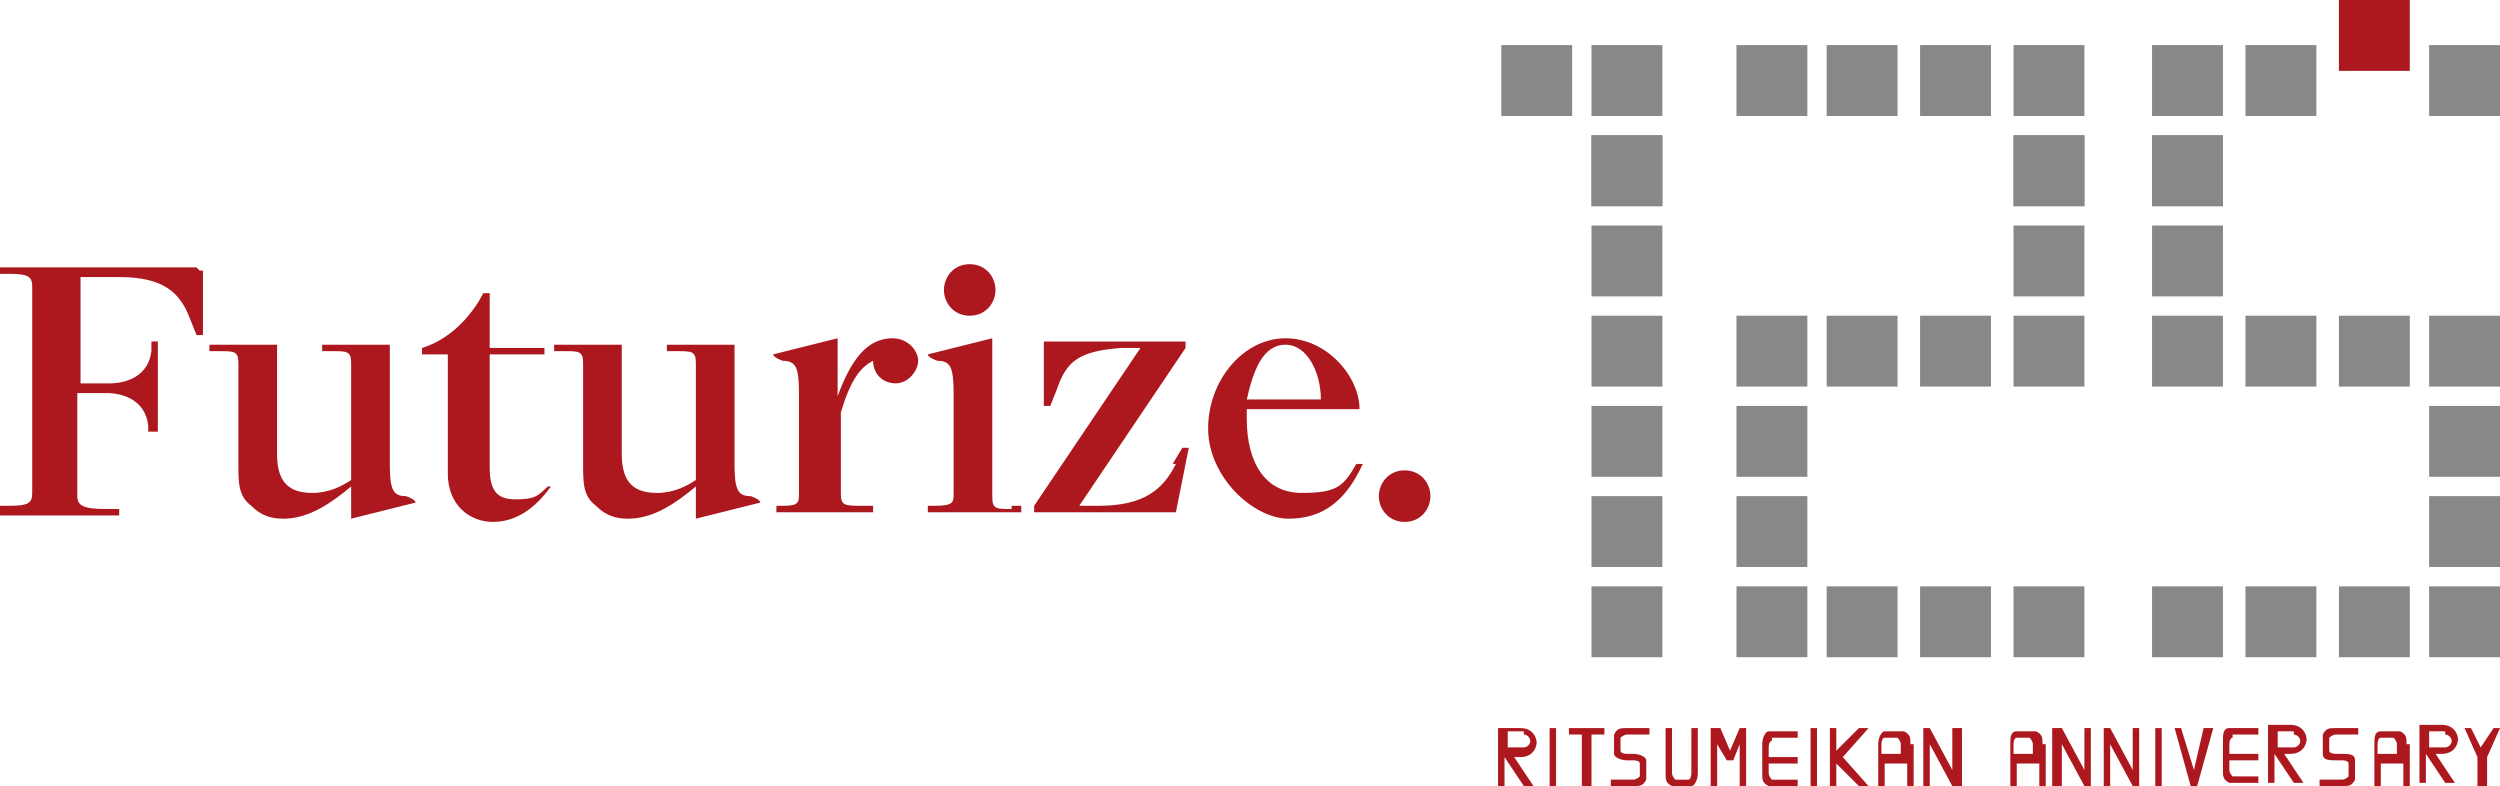 <?xml version="1.0" encoding="UTF-8"?>
<svg xmlns="http://www.w3.org/2000/svg" version="1.1" viewBox="0 0 77.6 24.4">
  <defs>
    <style>
      .cls-1 {
        fill: #ad181f;
      }

      .cls-2 {
        fill: #888;
      }
    </style>
  </defs>
  <!-- Generator: Adobe Illustrator 28.7.3, SVG Export Plug-In . SVG Version: 1.2.0 Build 164)  -->
  <g>
    <g id="_レイヤー_2">
      <g id="_レイヤー_1-2">
        <path class="cls-1" d="M17.1,15.1h0c-.5.7-1.1,1.1-1.8,1.1s-1.4-.5-1.4-1.5v-3.7c0,0-.8,0-.8,0v-.2c1.3-.4,1.9-1.7,1.9-1.7h.2v1.7s1.7,0,1.7,0v.2h-1.7v3.5c0,.7.2,1,.8,1s.7-.1,1-.4h0ZM12.1,14.5v-3.8h-2.1v.2s.3,0,.3,0c.5,0,.6,0,.6.4v3.6c-.3.2-.7.4-1.2.4-.7,0-1.1-.3-1.1-1.2v-3.4s-2.1,0-2.1,0v.2s.3,0,.3,0c.5,0,.6,0,.6.4v3.1c0,.6,0,1,.4,1.3.3.3.6.4,1,.4.8,0,1.5-.5,2.1-1v1l2-.5h0c0-.1-.3-.2-.3-.2-.4,0-.5-.2-.5-1h0ZM30.1,9.8c.5,0,.8-.4.8-.8s-.3-.8-.8-.8-.8.4-.8.8.3.8.8.8ZM42.2,14.4h.1c-.5,1.1-1.2,1.7-2.3,1.7s-2.5-1.3-2.5-2.8,1.1-2.8,2.4-2.8,2.3,1.2,2.3,2.2h0s-3.5,0-3.5,0c0,.1,0,.2,0,.3,0,1.4.6,2.3,1.7,2.3s1.3-.2,1.7-.9h0ZM38.8,12.4s2.3,0,2.2,0c0-.8-.4-1.7-1.1-1.7s-1,.8-1.2,1.7ZM6.1,8.3H0v.2s.3,0,.3,0c.6,0,.7.1.7.4h0s0,6.4,0,6.4h0c0,.3-.1.4-.7.4H0S0,16,0,16h3.7v-.2s-.4,0-.4,0c-.7,0-.9-.1-.9-.4v-3.2h.9c.5,0,1.2.2,1.3,1v.2s.3,0,.3,0v-2.8h-.2s0,.3,0,.3c-.1.8-.8,1-1.3,1h-.9v-3.3h1.2c1.4,0,1.9.5,2.2,1.3l.2.5h.2v-2c-.1,0-.1,0-.1,0ZM22.8,14.5v-3.8h-2.1v.2s.3,0,.3,0c.5,0,.6,0,.6.4v3.6c-.3.2-.7.4-1.2.4-.7,0-1.1-.3-1.1-1.2v-3.4s-2.1,0-2.1,0v.2s.3,0,.3,0c.5,0,.6,0,.6.4v3.1c0,.6,0,1,.4,1.3.3.3.6.4,1,.4.8,0,1.5-.5,2.1-1v1l2-.5h0c0-.1-.3-.2-.3-.2-.4,0-.5-.2-.5-1h0ZM36.5,14.4c-.4.8-1,1.3-2.4,1.3h-.6l3.3-4.9v-.2h-4.4v2h.2l.2-.5c.3-.9.7-1.2,2-1.3h.6l-3.3,4.9v.2h4.4l.4-2h-.2s-.3.5-.3.5ZM43.6,14.6c-.5,0-.8.4-.8.8s.3.8.8.8.8-.4.8-.8-.3-.8-.8-.8ZM27.7,10.5c-.8,0-1.3.7-1.7,1.8v-1.8l-2,.5h0c0,.1.3.2.3.2.4,0,.5.2.5,1v3.1h0c0,.3,0,.4-.5.4h-.2s0,.2,0,.2h3v-.2s-.3,0-.3,0c-.6,0-.7,0-.7-.4v-2.5c.3-1,.6-1.4,1-1.6,0,.4.3.7.7.7s.7-.4.7-.7-.3-.7-.8-.7h0ZM31.4,15.8c-.5,0-.6,0-.6-.4v-4.9l-2,.5h0c0,.1.3.2.3.2.4,0,.5.2.5,1v3.1c0,.3,0,.4-.6.4h-.2s0,.2,0,.2h2.9v-.2s-.3,0-.3,0h0Z"/>
        <rect class="cls-1" x="72.6" width="2.2" height="2.2"/>
        <rect class="cls-2" x="49.4" y="4.2" width="2.2" height="2.2"/>
        <rect class="cls-2" x="49.4" y="7" width="2.2" height="2.2"/>
        <rect class="cls-2" x="49.4" y="9.8" width="2.2" height="2.2"/>
        <rect class="cls-2" x="49.4" y="12.6" width="2.2" height="2.2"/>
        <rect class="cls-2" x="49.4" y="15.4" width="2.2" height="2.2"/>
        <rect class="cls-2" x="53.9" y="9.8" width="2.2" height="2.2"/>
        <rect class="cls-2" x="53.9" y="12.6" width="2.2" height="2.2"/>
        <rect class="cls-2" x="53.9" y="15.4" width="2.2" height="2.2"/>
        <rect class="cls-2" x="56.7" y="9.8" width="2.2" height="2.2"/>
        <rect class="cls-2" x="59.6" y="9.8" width="2.2" height="2.2"/>
        <rect class="cls-2" x="62.5" y="4.2" width="2.2" height="2.2"/>
        <rect class="cls-2" x="62.5" y="7" width="2.2" height="2.2"/>
        <rect class="cls-2" x="62.5" y="9.8" width="2.2" height="2.2"/>
        <rect class="cls-2" x="66.8" y="4.2" width="2.2" height="2.2"/>
        <rect class="cls-2" x="66.8" y="7" width="2.2" height="2.2"/>
        <rect class="cls-2" x="66.8" y="9.8" width="2.2" height="2.2"/>
        <rect class="cls-2" x="69.7" y="9.8" width="2.2" height="2.2"/>
        <rect class="cls-2" x="72.6" y="9.8" width="2.2" height="2.2"/>
        <rect class="cls-2" x="49.4" y="1.4" width="2.2" height="2.2"/>
        <rect class="cls-2" x="46.6" y="1.4" width="2.2" height="2.2"/>
        <rect class="cls-2" x="49.4" y="4.2" width="2.2" height="2.2"/>
        <rect class="cls-2" x="53.9" y="1.4" width="2.2" height="2.2"/>
        <rect class="cls-2" x="56.7" y="1.4" width="2.2" height="2.2"/>
        <rect class="cls-2" x="59.6" y="1.4" width="2.2" height="2.2"/>
        <rect class="cls-2" x="62.5" y="1.4" width="2.2" height="2.2"/>
        <rect class="cls-2" x="62.5" y="4.2" width="2.2" height="2.2"/>
        <rect class="cls-2" x="66.8" y="1.4" width="2.2" height="2.2"/>
        <rect class="cls-2" x="66.8" y="4.2" width="2.2" height="2.2"/>
        <rect class="cls-2" x="69.7" y="1.4" width="2.2" height="2.2"/>
        <rect class="cls-2" x="75.4" y="1.4" width="2.2" height="2.2"/>
        <rect class="cls-2" x="75.4" y="9.8" width="2.2" height="2.2"/>
        <rect class="cls-2" x="75.4" y="12.6" width="2.2" height="2.2"/>
        <rect class="cls-2" x="75.4" y="15.4" width="2.2" height="2.2"/>
        <rect class="cls-2" x="49.4" y="18.2" width="2.2" height="2.2"/>
        <rect class="cls-2" x="53.9" y="18.2" width="2.2" height="2.2"/>
        <rect class="cls-2" x="56.7" y="18.2" width="2.2" height="2.2"/>
        <rect class="cls-2" x="59.6" y="18.2" width="2.2" height="2.2"/>
        <rect class="cls-2" x="62.5" y="18.2" width="2.2" height="2.2"/>
        <rect class="cls-2" x="66.8" y="18.2" width="2.2" height="2.2"/>
        <rect class="cls-2" x="69.7" y="18.2" width="2.2" height="2.2"/>
        <rect class="cls-2" x="72.6" y="18.2" width="2.2" height="2.2"/>
        <rect class="cls-2" x="75.4" y="18.2" width="2.2" height="2.2"/>
        <rect class="cls-1" x="48.1" y="22.6" width=".2" height="1.8"/>
        <rect class="cls-1" x="56.2" y="22.6" width=".2" height="1.8"/>
        <polygon class="cls-1" points="48.7 22.8 49.1 22.8 49.1 24.4 49.4 24.4 49.4 22.8 49.8 22.8 49.8 22.6 48.7 22.6 48.7 22.8"/>
        <path class="cls-1" d="M50.1,22.8c0,0,0,.2,0,.3s0,.2,0,.3c0,.1.2.2.4.2h.2c0,0,.2,0,.2.1,0,0,0,0,0,.2s0,.1,0,.2c0,0-.1.1-.2.1h-.7v.2h.7c.2,0,.3,0,.4-.2,0,0,0-.2,0-.3s0-.2,0-.3c0-.1-.2-.2-.4-.2h-.2c0,0-.2,0-.2-.1,0,0,0,0,0-.2s0-.1,0-.2c0,0,.1-.1.2-.1h.7v-.2h-.7c-.2,0-.3,0-.4.2"/>
        <polygon class="cls-1" points="57.7 22.6 57 23.3 57 22.6 56.8 22.6 56.8 24.4 57 24.4 57 23.7 57.7 24.4 58 24.4 57.2 23.5 58 22.6 57.7 22.6"/>
        <polygon class="cls-1" points="60.6 22.6 60.6 23.9 59.9 22.6 59.7 22.6 59.7 24.4 59.9 24.4 59.9 23.1 60.6 24.4 60.9 24.4 60.9 22.6 60.6 22.6"/>
        <path class="cls-1" d="M52.5,22.6v1.4c0,0,0,.2-.1.2,0,0,0,0-.2,0h0c-.1,0-.1,0-.2,0,0,0-.1-.1-.1-.2v-1.4h-.2v1.4c0,.2,0,.3.2.4,0,0,.2,0,.3,0h0c.1,0,.2,0,.3,0,.1,0,.2-.2.2-.4v-1.4h-.2Z"/>
        <path class="cls-1" d="M55,22.9s0,0,.2,0h.6v-.2h-.6c-.1,0-.2,0-.3,0-.1,0-.2.2-.2.4v.9c0,.2,0,.3.2.4,0,0,.2,0,.3,0h.6s0-.2,0-.2h-.6c-.1,0-.1,0-.2,0,0,0-.1-.1-.1-.2v-.3h.9v-.2h-.9v-.3c0,0,0-.2.1-.2"/>
        <path class="cls-1" d="M58.4,23.4v-.3c0,0,0-.2.1-.2,0,0,0,0,.2,0h0c.1,0,.1,0,.2,0,0,0,.1.1.1.2v.3h-.7ZM59.3,23.1c0-.2,0-.3-.2-.4,0,0-.2,0-.3,0h0c-.1,0-.2,0-.3,0-.1,0-.2.2-.2.4v1.4h.2v-.8h.7v.8h.2v-1.4"/>
        <polygon class="cls-1" points="54.2 22.6 54.2 22.6 54 22.6 53.7 23.3 53.4 22.6 53.3 22.6 53.1 22.6 53.1 24.4 53.3 24.4 53.3 23.1 53.6 23.6 53.8 23.6 54 23.1 54 24.4 54.2 24.4 54.2 22.6"/>
        <path class="cls-1" d="M47.3,22.8c.1,0,.2.1.2.2s-.1.2-.2.2h-.5v-.5s.5,0,.5,0ZM47.7,23.1c0-.3-.2-.5-.5-.5h-.7v1.8h.2v-.9h0l.6.9h.3l-.6-.9h.2c.3,0,.5-.2.5-.5"/>
        <polygon class="cls-1" points="64.7 22.6 64.7 23.9 64 22.6 63.7 22.6 63.7 24.4 64 24.4 64 23.1 64.7 24.4 64.9 24.4 64.9 22.6 64.7 22.6"/>
        <polygon class="cls-1" points="66.2 22.6 66.2 23.9 65.5 22.6 65.3 22.6 65.3 24.4 65.5 24.4 65.5 23.1 66.2 24.4 66.4 24.4 66.4 22.6 66.2 22.6"/>
        <path class="cls-1" d="M62.5,23.4v-.3c0,0,0-.2.1-.2,0,0,0,0,.2,0h0c.1,0,.1,0,.2,0,0,0,.1.1.1.2v.3h-.7,0ZM63.4,23.1c0-.2,0-.3-.2-.4,0,0-.2,0-.3,0h0c-.1,0-.2,0-.3,0-.2,0-.2.2-.2.4v1.4h.2v-.8h.7v.8h.2v-1.4"/>
        <path class="cls-1" d="M73.8,23.4v-.3c0,0,0-.2.1-.2,0,0,0,0,.2,0h0c.1,0,.1,0,.2,0,0,0,.1.1.1.2v.3h-.7,0ZM74.7,23.1c0-.2,0-.3-.2-.4,0,0-.2,0-.3,0h0c-.1,0-.2,0-.3,0-.2,0-.2.2-.2.4v1.4h.2v-.8h.7v.8h.2v-1.4"/>
        <path class="cls-1" d="M75.9,22.8c.1,0,.2.1.2.2s-.1.2-.2.2h-.5v-.5h.5ZM76.3,23c0-.3-.2-.5-.5-.5h-.7v1.8h.2v-.9h0l.6.9h.3l-.6-.9h.2c.3,0,.5-.2.5-.5"/>
        <rect class="cls-1" x="66.9" y="22.6" width=".2" height="1.8"/>
        <path class="cls-1" d="M69.3,22.8s0,0,.2,0h.6v-.2h-.6c-.1,0-.2,0-.3,0-.2,0-.2.2-.2.4v.9c0,.2,0,.3.2.4,0,0,.2,0,.3,0h.6s0-.2,0-.2h-.6c-.1,0-.1,0-.2,0,0,0-.1-.1-.1-.2v-.3h.9v-.2h-.9v-.3c0,0,0-.2.1-.2"/>
        <path class="cls-1" d="M71.2,22.8c.1,0,.2.1.2.2s-.1.2-.2.2h-.5v-.5h.5ZM71.6,23c0-.3-.2-.5-.5-.5h-.7v1.8h.2v-.9h0l.6.9h.3l-.6-.9h.2c.3,0,.5-.2.5-.5"/>
        <polygon class="cls-1" points="76.7 22.6 76.5 22.6 76.9 23.5 76.9 24.4 77.2 24.4 77.2 23.5 77.6 22.6 77.4 22.6 77 23.2 76.7 22.6"/>
        <path class="cls-1" d="M72.1,22.8c0,0,0,.2,0,.3s0,.2,0,.3c0,.2.2.2.4.2h.2c0,0,.2,0,.2.1,0,0,0,0,0,.2s0,.1,0,.2c0,0-.1.1-.2.1h-.7v.2h.7c.2,0,.3,0,.4-.2,0,0,0-.2,0-.3s0-.2,0-.3c0-.2-.2-.2-.4-.2h-.2c0,0-.2,0-.2-.1,0,0,0,0,0-.2s0-.1,0-.2c0,0,.1-.1.2-.1h.7v-.2h-.7c-.2,0-.3,0-.4.2"/>
        <polygon class="cls-1" points="68.4 22.6 68.1 23.9 67.7 22.6 67.5 22.6 68 24.4 68 24.4 68.2 24.4 68.2 24.4 68.7 22.6 68.4 22.6"/>
      </g>
    </g>
  </g>
</svg>